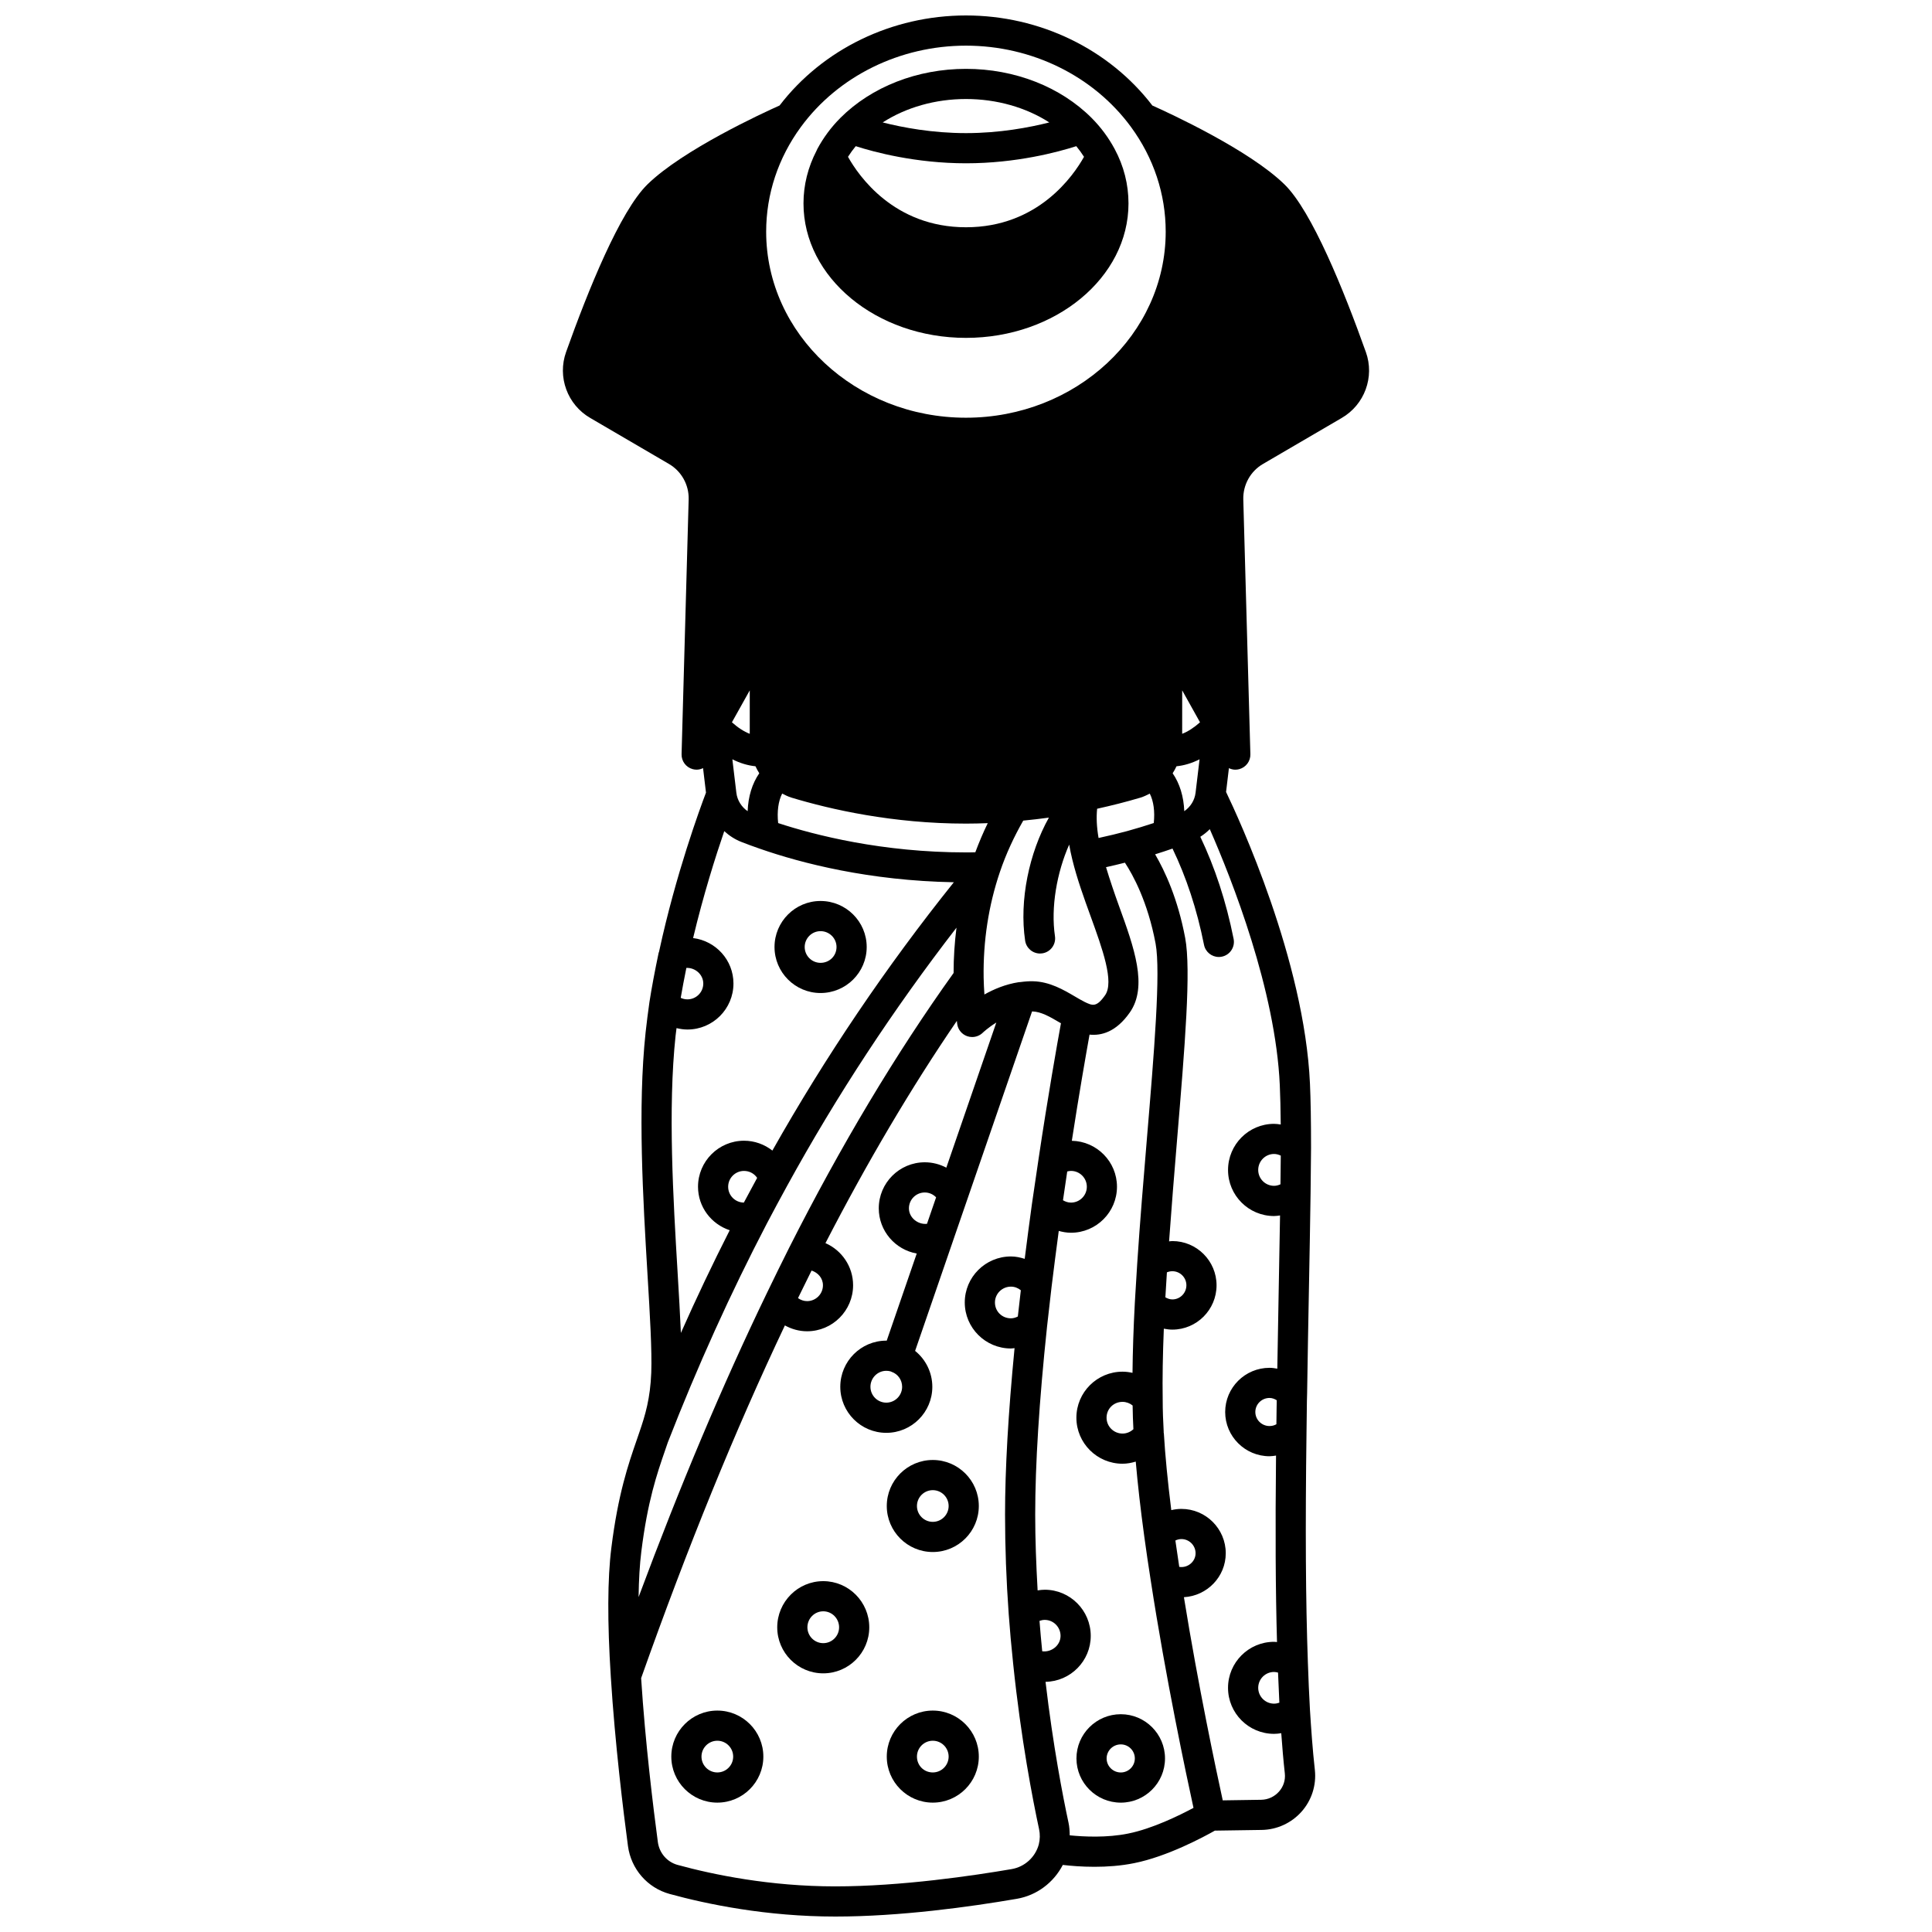 <?xml version="1.0" encoding="UTF-8"?>
<!-- Uploaded to: ICON Repo, www.iconrepo.com, Generator: ICON Repo Mixer Tools -->
<svg width="800px" height="800px" version="1.1" viewBox="144 144 512 512" xmlns="http://www.w3.org/2000/svg">
 <defs>
  <clipPath id="a">
   <path d="m293 148.09h214v503.81h-214z"/>
  </clipPath>
 </defs>
 <path d="m400 233.54c23.742 0 43.062-15.98 43.062-35.625 0-5.043-1.234-9.898-3.672-14.441 0 0 0-0.004-0.004-0.004-1.629-3.023-3.664-5.766-6.043-8.152-0.008-0.008-0.012-0.016-0.02-0.023-0.012-0.012-0.02-0.023-0.027-0.031-8.266-8.273-20.402-13.016-33.297-13.016-12.895 0-25.027 4.742-33.297 13.008-0.008 0.008-0.016 0.02-0.027 0.031-0.012 0.012-0.02 0.023-0.031 0.035-2.375 2.387-4.41 5.125-6.039 8.148-0.074 0.141-0.125 0.285-0.195 0.426v0.004c-2.293 4.422-3.477 9.133-3.477 14.016 0.004 19.641 19.324 35.625 43.066 35.625zm0-46.266c13.316 0 24.336-2.969 29.223-4.535 0.738 0.891 1.422 1.832 2.051 2.82-2.801 5.008-12.172 18.668-31.273 18.668-19.109 0-28.484-13.68-31.273-18.668 0.629-0.988 1.309-1.926 2.051-2.82 4.891 1.566 15.906 4.535 29.223 4.535zm22.078-10.828c-5.293 1.34-13.16 2.832-22.078 2.832-8.918 0-16.785-1.488-22.074-2.832 6.219-3.996 13.941-6.207 22.074-6.207 8.133 0.004 15.863 2.219 22.078 6.207z"/>
 <g clip-path="url(#a)">
  <path d="m505.96 237.28c-5.824-16.344-14.293-37.316-21.566-44.418-9.41-9.18-30.539-18.902-35.004-20.895-11.453-14.945-29.797-23.871-49.398-23.871-19.602 0-37.941 8.926-49.398 23.863-4.461 1.996-25.594 11.715-35.004 20.898-7.269 7.098-15.738 28.074-21.562 44.406-2.375 6.633 0.332 14.008 6.426 17.52l20.863 12.191c3.285 1.926 5.273 5.508 5.188 9.316l-1.879 67.574c-0.051 1.84 1.16 3.477 2.934 3.961 0.352 0.098 0.711 0.145 1.062 0.145 0.598 0 1.164-0.16 1.695-0.41l0.777 6.492c-1.582 4.16-7.981 21.547-12.402 41.996-0.016 0.043-0.016 0.094-0.031 0.137-0.008 0.035-0.016 0.066-0.023 0.102-0.02 0.074-0.07 0.133-0.09 0.207-1.051 5.027-1.828 9.164-2.445 13.105-0.363 2.641-0.727 5.316-1.012 7.996-2.137 19.969-0.668 44.469 0.504 64.152 0.648 10.793 1.203 20.113 0.996 26.008-0.27 6.887-1.582 11.238-3.156 15.824l-0.723 2.106c-2.191 6.34-4.918 14.242-6.695 28.5-1.031 8.145-1.078 19.656-0.145 34.199v0.012 0.004c1.105 17.684 3.324 35.676 4.547 44.836 0.824 6.082 5.148 11.059 11.023 12.676 9.996 2.742 25.723 5.992 43.926 5.992 17.156 0 35.625-2.555 48.094-4.699 5.293-0.902 9.762-4.293 12.191-8.98 2.106 0.246 5.039 0.496 8.387 0.496 3.289 0 6.949-0.242 10.527-0.969 8.797-1.758 18.395-6.926 21.383-8.617l12.387-0.184c4.043-0.051 7.906-1.82 10.59-4.848 2.668-3 3.949-6.996 3.527-10.996-0.609-5.387-1.016-11.375-1.305-15.977-0.234-4.016-0.395-8.223-0.551-12.547-0.582-16.184-0.699-35.633-0.359-61.191l0.078-6.203c0-1.219 0.035-2.434 0.078-3.898 0.137-9.492 0.316-18.805 0.48-27.637 0.172-9.172 0.336-17.828 0.441-25.664v-0.004-0.016l0.121-11.754v-0.004c0-7.211-0.094-12.77-0.285-17.008-1.461-32.73-18.906-70.406-22.234-77.324l0.754-6.312c0.527 0.246 1.098 0.406 1.691 0.406 0.352 0 0.707-0.047 1.062-0.145 1.773-0.488 2.988-2.125 2.934-3.961l-1.879-67.559c-0.082-3.832 1.902-7.41 5.18-9.332l20.855-12.184c6.109-3.519 8.82-10.891 6.445-17.516zm-92.223 255.61c-0.562 0.281-1.176 0.48-1.828 0.48-2.375 0-4.238-1.844-4.238-4.199 0-2.316 1.902-4.199 4.238-4.199 0.969 0 1.883 0.355 2.621 0.961zm13.09-38.438c0.324-0.078 0.652-0.148 0.996-0.148 2.316 0 4.199 1.883 4.199 4.199s-1.883 4.199-4.199 4.199c-0.781 0-1.48-0.246-2.121-0.617zm4.582-44.949c-0.855-0.43-1.727-0.941-2.613-1.465-2.945-1.727-6.613-3.879-10.977-3.992-1.109-0.039-2.258 0.059-3.41 0.215-0.062 0.004-0.125 0.004-0.188 0.012-0.082 0.012-0.16 0.004-0.242 0.016-3.519 0.543-6.629 1.867-9.102 3.262-0.105-1.5-0.172-2.988-0.203-4.449-0.148-9.719 1.301-19.141 4.305-28.004 1.633-4.828 3.754-9.367 6.191-13.629 2.258-0.227 4.523-0.469 6.797-0.793-5.227 9.34-7.883 21.918-6.297 32.602 0.297 1.988 2 3.414 3.949 3.414 0.195 0 0.395-0.016 0.59-0.043 2.184-0.324 3.691-2.359 3.367-4.543-1.137-7.641 0.496-16.879 3.769-24.281 0.23 1.285 0.477 2.578 0.824 3.945 1.25 5.117 3.09 10.191 4.871 15.094 3.094 8.535 6.293 17.363 3.816 20.887-2.293 3.277-3.359 2.758-5.449 1.754zm-34.695-7.652c-15.246 21.281-29.91 45.766-43.598 72.859-2.008 4.019-4.019 8.078-5.981 12.168-11.742 24.332-22.898 50.809-33.902 80.363 0.062-4.625 0.301-8.672 0.723-12.035 1.672-13.438 4.137-20.582 6.316-26.891l0.695-2.031c7.836-20.141 16.691-39.695 26.297-58.105 1.746-3.297 3.496-6.594 5.328-9.91 13.113-23.898 28.191-46.84 44.887-68.422-0.5 3.945-0.77 7.945-0.766 12.004zm-37.641 78.859c1.711 0.555 3.016 2.012 3.016 3.902 0 2.316-1.883 4.199-4.199 4.199-0.887 0-1.715-0.305-2.41-0.797 1.191-2.449 2.391-4.883 3.594-7.305zm-33.18-80.199c2.305-0.121 4.484 1.73 4.484 4.133 0 2.316-1.883 4.199-4.199 4.199-0.637 0-1.234-0.148-1.781-0.398 0.418-2.434 0.91-5.043 1.496-7.934zm-2.316 80.773c-1.16-19.387-2.602-43.516-0.539-62.824 0.07-0.676 0.172-1.324 0.25-2 0.941 0.227 1.902 0.375 2.891 0.375 6.727 0 12.195-5.469 12.195-12.195 0-6.211-4.684-11.297-10.695-12.043 2.727-11.434 5.957-21.633 8.258-28.336 1.328 1.219 2.867 2.219 4.602 2.887 1.398 0.539 3.008 1.152 4.797 1.762 11.195 3.906 29.062 8.48 51.445 8.898-17.895 22.328-34.027 46.191-48.09 71.109-2.098-1.645-4.719-2.613-7.512-2.613-6.727 0-12.195 5.469-12.195 12.195 0 5.391 3.539 9.922 8.398 11.527-4.5 8.859-8.82 17.938-12.938 27.215-0.199-4.731-0.52-10.125-0.867-15.957zm137.26-127.18c-0.242 1.996-1.371 3.758-2.992 4.867-0.152-3.887-1.203-7.332-3.082-10.047 0.391-0.602 0.727-1.215 1.02-1.852 2.051-0.207 4.094-0.824 6.113-1.848zm-58.367 15.758c-0.828 0.012-1.637 0.051-2.477 0.035-22.172 0-39.969-4.559-49.773-7.773-0.332-3.062 0.047-5.82 1.059-7.82 0.789 0.398 1.574 0.801 2.453 1.07 10.41 3.144 26.887 6.891 46.258 6.891 1.891 0 3.828-0.047 5.777-0.121-1.219 2.492-2.305 5.07-3.297 7.719zm-64.504-34.445 4.727-8.461v11.512c-1.52-0.586-3.094-1.598-4.727-3.051zm124.05 0c-1.637 1.457-3.207 2.461-4.727 3.047l0.004-11.512zm-122.87 18.691-1.062-8.887c2.027 1.027 4.074 1.641 6.129 1.848 0.297 0.648 0.629 1.262 1.004 1.852-1.879 2.719-2.934 6.16-3.082 10.051-1.609-1.098-2.75-2.867-2.988-4.863zm1.984 108.59c-2.297-0.023-4.16-1.887-4.16-4.191 0-2.316 1.883-4.199 4.199-4.199 1.441 0 2.719 0.703 3.484 1.84-1.191 2.18-2.363 4.363-3.523 6.551zm94.004-96.621c-0.504-2.906-0.617-5.465-0.383-7.75 3.758-0.832 7.539-1.773 11.523-2.957 0.875-0.273 1.656-0.664 2.43-1.055 1.008 1.996 1.387 4.742 1.055 7.797-2.188 0.719-4.504 1.434-7.043 2.133-2.398 0.652-4.961 1.258-7.582 1.832zm-35.148-209.98c17.48 0 33.824 8.047 43.719 21.52 6.035 8.227 9.219 17.828 9.219 27.781 0 27.188-23.746 49.301-52.941 49.301-29.191 0-52.941-22.117-52.941-49.301 0-9.953 3.188-19.562 9.219-27.781 9.902-13.473 26.25-21.52 43.727-21.52zm12.121 483.23c-9.961 1.711-29.277 4.582-46.746 4.582-17.316 0-32.297-3.094-41.805-5.695-2.773-0.766-4.82-3.137-5.215-6.035-1.191-8.902-3.332-26.27-4.434-43.453 12.406-35 24.902-65.633 38.098-93.477 1.773 0.977 3.777 1.551 5.879 1.551 6.727 0 12.195-5.469 12.195-12.195 0-4.988-3.019-9.281-7.324-11.164 11.066-21.461 22.738-41.219 34.82-58.898 0.035 0.285 0.055 0.562 0.098 0.844 0.211 1.496 1.25 2.742 2.684 3.227 0.414 0.141 0.848 0.207 1.277 0.207 1.035 0 2.055-0.402 2.82-1.152 0.023-0.023 1.398-1.336 3.582-2.688l-13.25 38.461c-1.719-0.906-3.656-1.426-5.707-1.426-6.727 0-12.195 5.469-12.195 12.195 0 5.996 4.356 10.969 10.062 11.984l-7.957 23.094c-0.035 0-0.07-0.008-0.109-0.008-6.727 0-12.195 5.484-12.195 12.234 0 6.731 5.469 12.199 12.195 12.199s12.195-5.469 12.195-12.199c0-3.773-1.742-7.25-4.562-9.516l10.039-29.145c0.016-0.043 0.031-0.09 0.043-0.133l3.648-10.578c0.016-0.039 0.027-0.078 0.043-0.125l17.219-49.98c0.02 0 0.035-0.004 0.055-0.004 2.348 0.062 4.699 1.434 7.184 2.898 0.141 0.082 0.281 0.152 0.418 0.234-1.023 5.613-3.414 19.094-5.941 36.004l-1.762 11.98c-0.641 4.648-1.277 9.516-1.902 14.453-1.176-0.371-2.387-0.633-3.652-0.633-6.75 0-12.234 5.469-12.234 12.195 0 6.727 5.488 12.195 12.234 12.195 0.324 0 0.637-0.062 0.961-0.094-1.668 17.191-2.519 32.016-2.519 44.117 0 8.578 0.328 17.453 0.973 26.398 0.312 4.34 0.703 8.594 1.133 12.668v0.008c0.012 0.133 0.023 0.273 0.039 0.402 2.082 20.074 5.195 36.086 6.867 43.859 0.293 1.34 0.262 2.762-0.07 4.074-0.914 3.379-3.731 5.941-7.18 6.531zm-27.23-175.11c0-2.316 1.883-4.199 4.199-4.199 1.164 0 2.223 0.484 3.004 1.285l-2.418 7.023c-2.383 0.258-4.785-1.598-4.785-4.109zm-6 43.062c0.371 0 0.738 0.043 1.078 0.133 0.125 0.059 0.25 0.109 0.383 0.156 1.641 0.582 2.738 2.168 2.738 3.945 0 2.316-1.883 4.203-4.199 4.203-2.316 0-4.199-1.887-4.199-4.203 0-2.332 1.887-4.234 4.199-4.234zm41.324 74.328c-0.266-2.633-0.504-5.316-0.719-8.059 0.441-0.156 0.898-0.262 1.379-0.262 2.316 0 4.199 1.902 4.199 4.242-0.004 2.547-2.449 4.402-4.859 4.078zm22.773 48.305c-5.625 1.148-11.746 0.844-15.484 0.469-0.012-1.125-0.082-2.25-0.32-3.348-1.477-6.856-4.09-20.316-6.09-37.328 6.621-0.121 11.98-5.523 11.98-12.172 0-6.75-5.469-12.238-12.195-12.238-0.641 0-1.262 0.078-1.883 0.176-0.383-6.797-0.641-13.547-0.641-20.09 0-13.344 1.055-30.109 3.137-49.809l1.195-10.484c0.621-5.086 1.262-10.035 1.91-14.879 1.047 0.285 2.125 0.48 3.234 0.48 6.727 0 12.195-5.469 12.195-12.195 0-6.644-5.352-12.043-11.965-12.172 1.945-12.59 3.719-22.707 4.695-28.137 3.086 0.312 7.012-0.645 10.66-5.856 4.871-6.926 1.125-17.262-2.844-28.207-1.227-3.394-2.41-6.863-3.449-10.312 1.711-0.379 3.375-0.777 5.008-1.191 2.082 3.172 6.039 10.293 8.125 21.426 1.395 7.488-0.395 28.926-2.293 51.621-0.902 10.812-1.836 21.996-2.566 33.066-0.199 2.941-0.371 5.891-0.535 8.762l-0.109 1.852c-0.359 6.715-0.555 12.879-0.613 18.473-0.855-0.188-1.734-0.309-2.637-0.309-6.75 0-12.234 5.469-12.234 12.199 0 6.727 5.488 12.195 12.234 12.195 1.207 0 2.371-0.227 3.496-0.566 0.52 5.961 1.266 12.574 2.258 19.82 0.523 3.828 1.086 7.691 1.688 11.5 4.016 26.207 9.496 51.941 11.359 60.445-3.715 1.992-10.941 5.539-17.316 6.809zm1.184-113.44c0.027 2.215 0.102 4.336 0.207 6.281-0.793 0.73-1.809 1.156-2.875 1.156-2.336 0-4.238-1.883-4.238-4.199 0-2.356 1.863-4.203 4.238-4.203 0.988 0.008 1.918 0.352 2.668 0.965zm12.359 42.766c-0.355-2.332-0.699-4.664-1.027-6.988 0.492-0.242 1.031-0.383 1.594-0.383 2.074 0 3.758 1.688 3.758 3.754 0.008 2.246-2.117 3.981-4.324 3.617zm-3.273-78.059c0.449-0.184 0.934-0.293 1.445-0.293 2.051 0 3.719 1.668 3.719 3.719 0 2.07-1.668 3.754-3.719 3.754-0.66 0-1.281-0.23-1.852-0.559 0.125-2.172 0.266-4.394 0.406-6.621zm30.094-23.328c-0.535 0.246-1.105 0.402-1.699 0.402-2.316 0-4.199-1.887-4.199-4.203 0-2.336 1.883-4.238 4.199-4.238 0.625 0 1.219 0.172 1.781 0.438zm-1.023 59.262-0.055 4.324c-0.484 0.277-1.078 0.477-1.824 0.477-2.07 0-3.758-1.672-3.758-3.723 0-2.051 1.688-3.719 3.758-3.719 0.703 0 1.34 0.25 1.918 0.609-0.012 0.684-0.039 1.383-0.039 2.031zm0.379 70.141c0.105 2.715 0.219 5.375 0.352 7.973-0.445 0.156-0.914 0.258-1.406 0.258-2.316 0-4.199-1.883-4.199-4.199s1.883-4.199 4.199-4.199c0.359 0 0.707 0.082 1.055 0.168zm0.715-145.25c-0.586-0.09-1.172-0.176-1.77-0.176-6.727 0-12.195 5.484-12.195 12.234 0 6.731 5.469 12.199 12.195 12.199 0.539 0 1.062-0.082 1.586-0.156-0.098 6.098-0.219 12.605-0.348 19.406-0.129 6.789-0.262 13.926-0.375 21.199-0.68-0.121-1.359-0.227-2.062-0.227-6.481 0-11.754 5.254-11.754 11.715 0 6.461 5.273 11.719 11.754 11.719 0.586 0 1.156-0.098 1.723-0.18-0.207 19.734-0.129 35.746 0.258 49.422-0.262-0.016-0.516-0.062-0.785-0.062-6.727 0-12.195 5.469-12.195 12.195 0 6.727 5.469 12.195 12.195 12.195 0.648 0 1.285-0.074 1.91-0.176 0.25 3.465 0.555 7.168 0.949 10.676 0.188 1.762-0.363 3.477-1.555 4.812-1.199 1.352-2.914 2.137-4.723 2.16l-10.176 0.152c-1.75-8.016-6.469-30.199-10.289-53.84 6.164-0.355 11.086-5.418 11.086-11.648 0-6.481-5.273-11.75-11.754-11.75-0.914 0-1.809 0.121-2.68 0.324-0.949-7.606-1.621-14.453-1.969-20.352-0.004-0.066-0.043-0.121-0.047-0.188-0.008-0.098 0.02-0.188 0.004-0.285-0.152-2.695-0.266-5.539-0.266-8.559-0.09-5.496 0.016-11.785 0.301-18.699 0.738 0.145 1.492 0.246 2.258 0.246 6.457 0 11.715-5.269 11.715-11.75 0-6.457-5.254-11.715-11.715-11.715-0.297 0-0.574 0.059-0.867 0.078 0.645-8.941 1.363-17.906 2.094-26.637 2.106-25.254 3.769-45.203 2.18-53.746-1.957-10.445-5.394-17.781-7.973-22.191 1.59-0.496 3.113-0.992 4.547-1.496l0.062-0.023c3.625 7.523 6.465 16.043 8.348 25.508 0.379 1.902 2.051 3.219 3.918 3.219 0.258 0 0.52-0.023 0.785-0.078 2.168-0.43 3.57-2.535 3.144-4.703-1.988-9.98-4.988-19.02-8.828-27.07 0.91-0.586 1.758-1.254 2.512-2.023 5.875 13.395 17.43 42.664 18.551 67.836 0.129 2.809 0.211 6.297 0.25 10.434z"/>
 </g>
 <path d="m361.45 407.16c6.75 0 12.234-5.469 12.234-12.195 0-6.727-5.488-12.195-12.234-12.195-6.727 0-12.195 5.469-12.195 12.195 0 6.727 5.477 12.195 12.195 12.195zm0-16.395c2.336 0 4.238 1.883 4.238 4.199 0 2.356-1.863 4.199-4.238 4.199-2.316 0-4.199-1.883-4.199-4.199 0.004-2.316 1.887-4.199 4.199-4.199z"/>
 <path d="m362.17 563.02c-6.727 0-12.195 5.488-12.195 12.238 0 6.727 5.469 12.195 12.195 12.195s12.195-5.469 12.195-12.195c0-6.746-5.473-12.238-12.195-12.238zm0 16.434c-2.316 0-4.199-1.883-4.199-4.199 0-2.34 1.883-4.242 4.199-4.242s4.199 1.902 4.199 4.242c0 2.316-1.883 4.199-4.199 4.199z"/>
 <path d="m391.2 530.91c-6.727 0-12.195 5.469-12.195 12.195 0 6.727 5.469 12.195 12.195 12.195 6.727 0 12.195-5.469 12.195-12.195 0-6.727-5.469-12.195-12.195-12.195zm0 16.395c-2.316 0-4.199-1.883-4.199-4.199 0-2.316 1.883-4.199 4.199-4.199 2.316 0 4.199 1.883 4.199 4.199 0 2.312-1.883 4.199-4.199 4.199z"/>
 <path d="m391.2 597.32c-6.727 0-12.195 5.469-12.195 12.199 0 6.727 5.469 12.195 12.195 12.195 6.727 0 12.195-5.469 12.195-12.195 0.004-6.731-5.469-12.199-12.195-12.199zm0 16.395c-2.356 0-4.199-1.844-4.199-4.199 0-2.316 1.883-4.203 4.199-4.203 2.316 0 4.199 1.887 4.199 4.203 0 2.316-1.883 4.199-4.199 4.199z"/>
 <path d="m429.27 610c0 6.461 5.273 11.719 11.754 11.719 6.461 0 11.715-5.254 11.715-11.719 0-6.457-5.254-11.715-11.715-11.715-6.481 0-11.754 5.254-11.754 11.715zm15.473 0c0 2.051-1.668 3.723-3.719 3.723-2.07 0-3.758-1.672-3.758-3.723s1.688-3.719 3.758-3.719c2.051 0 3.719 1.668 3.719 3.719z"/>
 <path d="m334.1 597.32c-6.727 0-12.195 5.469-12.195 12.199 0 6.727 5.469 12.195 12.195 12.195 6.727 0 12.195-5.469 12.195-12.195 0-6.731-5.469-12.199-12.195-12.199zm0 16.395c-2.316 0-4.199-1.883-4.199-4.199 0-2.316 1.883-4.203 4.199-4.203 2.316 0 4.199 1.887 4.199 4.203 0 2.316-1.879 4.199-4.199 4.199z"/>
</svg>